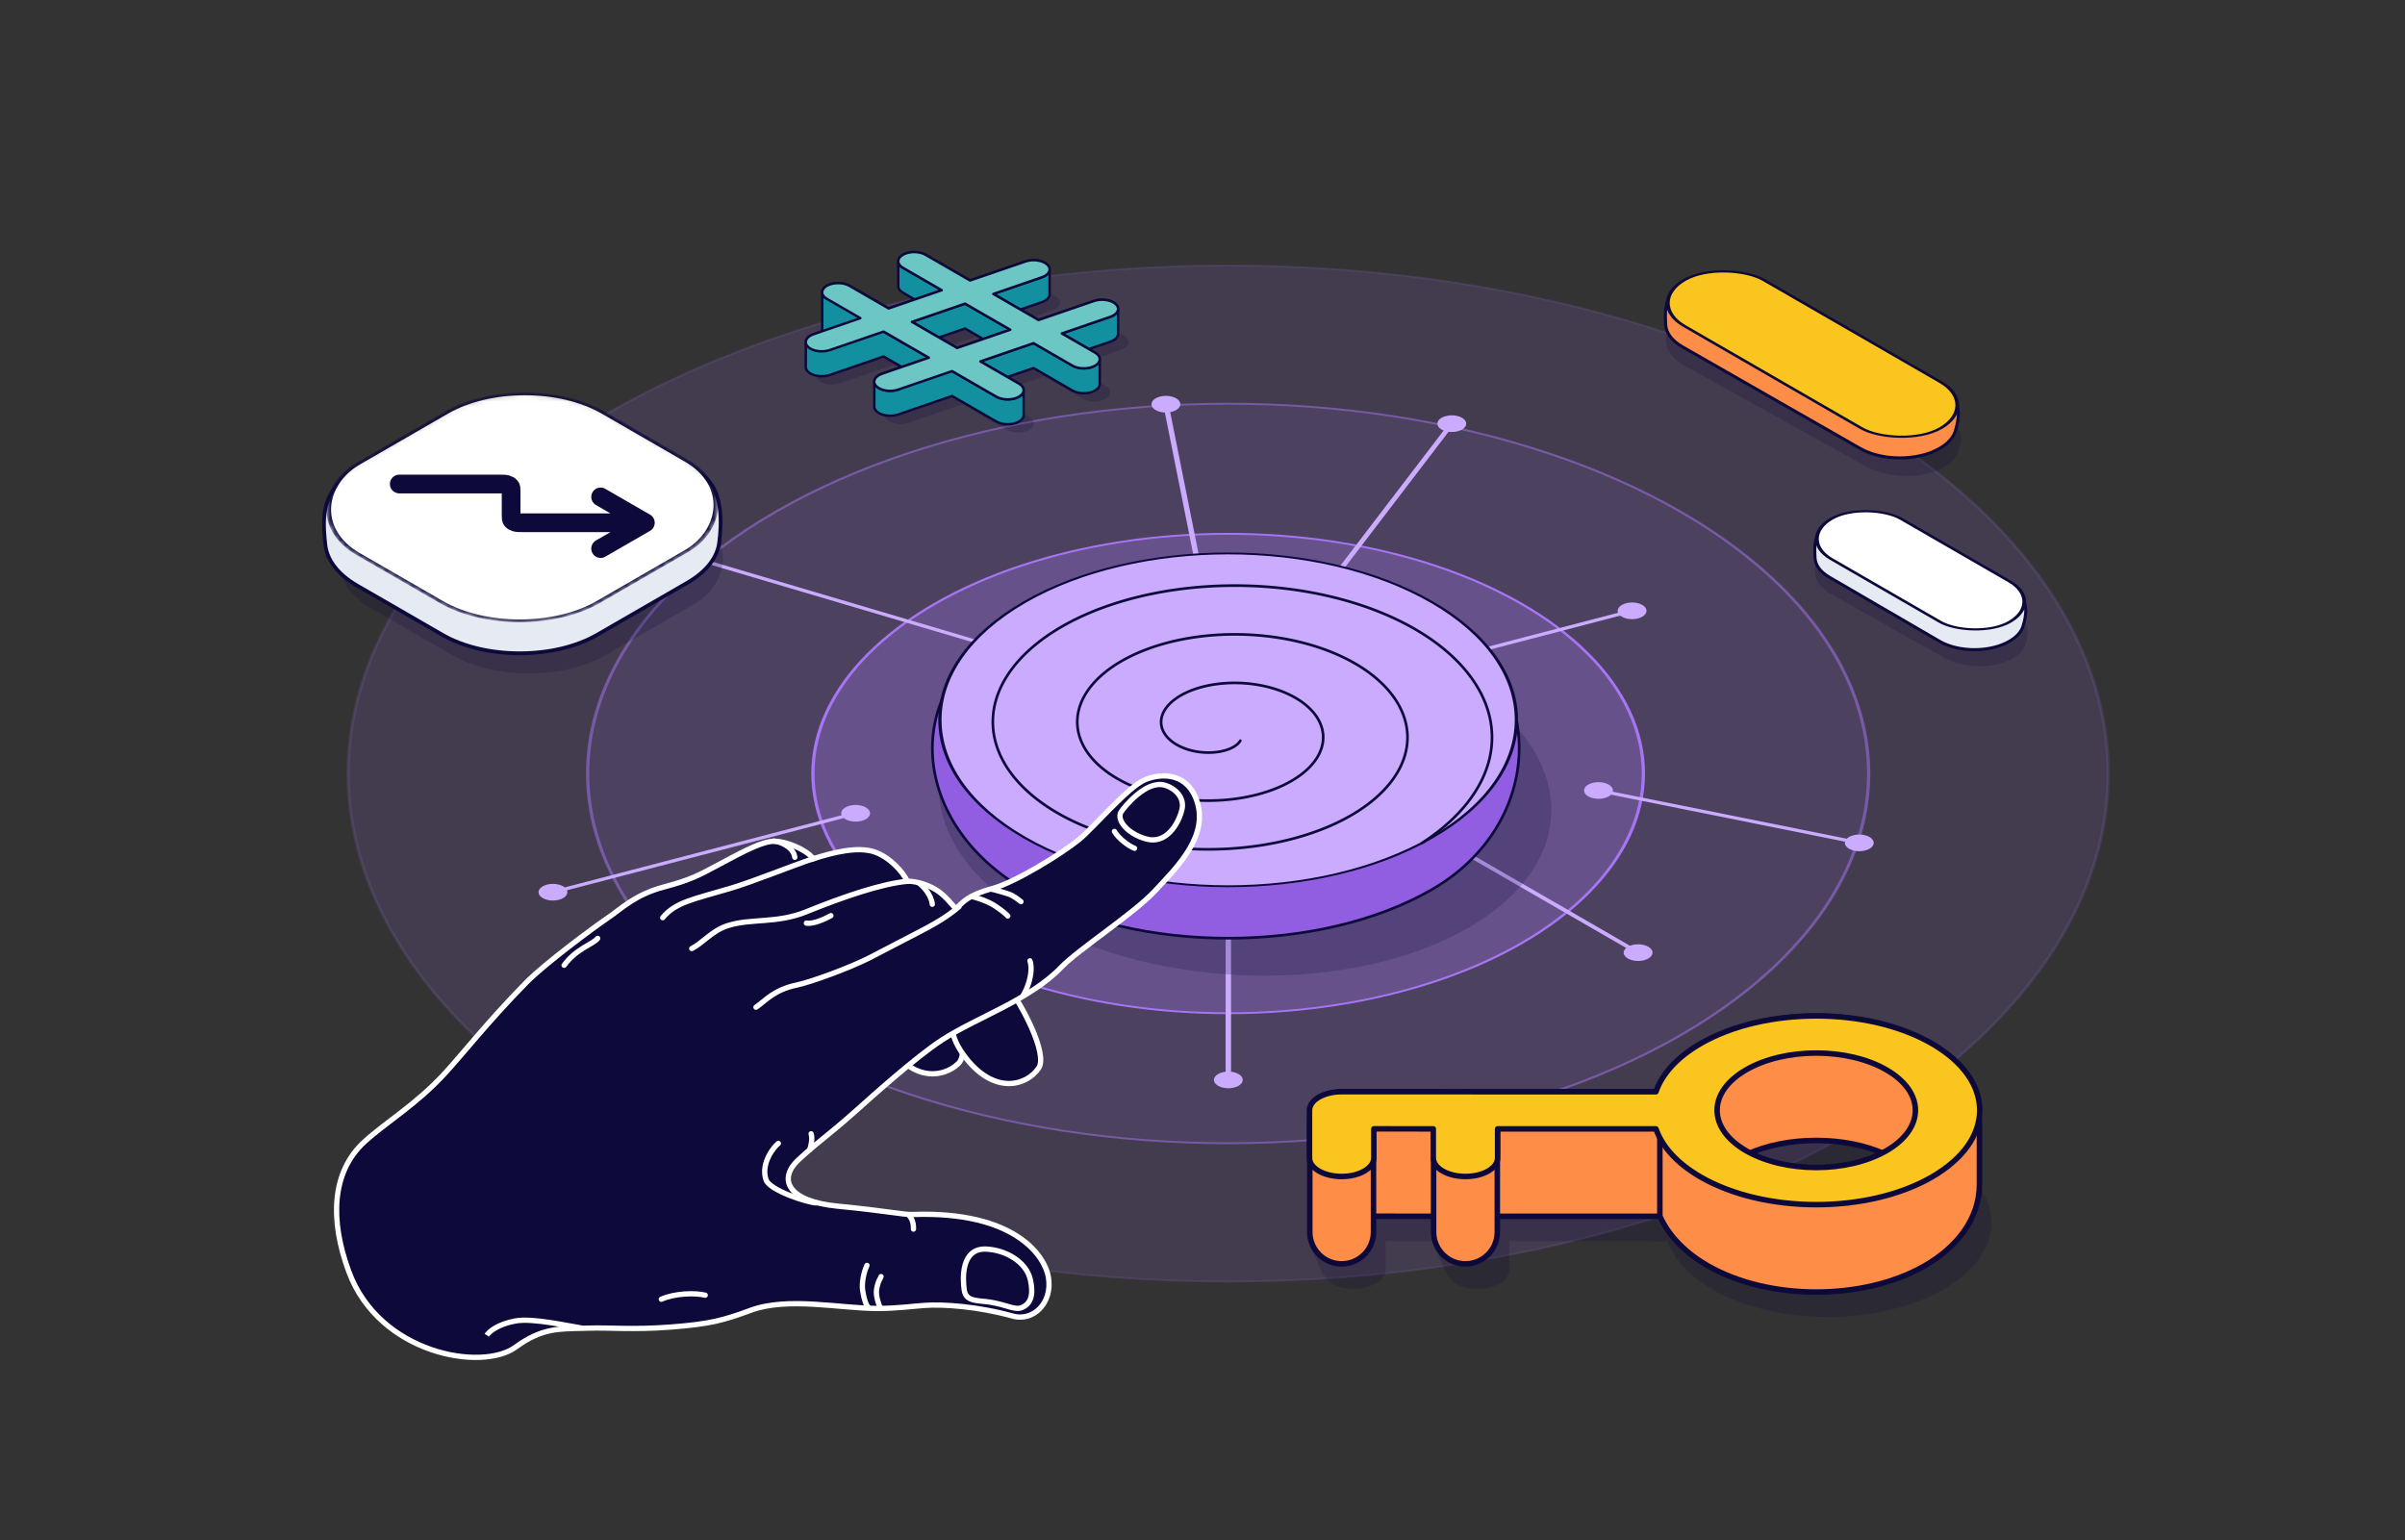<?xml version="1.0" encoding="UTF-8"?> <svg xmlns="http://www.w3.org/2000/svg" width="470" height="301" viewBox="0 0 470 301" fill="none"><rect x="0" y="0" width="470" height="301" fill="#333333" stroke="none"/><g clip-path="url(#clip0_5453_911)"><g clip-path="url(#clip1_5453_911)"><g clip-path="url(#clip2_5453_911)"><g clip-path="url(#clip3_5453_911)"><circle cx="66.26" cy="66.26" r="66.26" transform="matrix(0.866 0.5 -0.866 0.5 240.013 84.922)" fill="#A676F3" fill-opacity="0.3" stroke="#A676F3" stroke-width="0.518"></circle><circle opacity="0.5" cx="102.206" cy="102.206" r="102.206" transform="matrix(0.866 0.5 -0.866 0.5 240.013 48.969)" fill="#A676F3" fill-opacity="0.2" stroke="#A676F3" stroke-width="0.518"></circle><circle opacity="0.7" cx="140.434" cy="140.434" r="140.434" transform="matrix(0.866 0.5 -0.866 0.5 240.013 10.75)" fill="#A676F3" fill-opacity="0.2" stroke="#A676F3" stroke-opacity="0.2" stroke-width="0.518"></circle><path d="M173.045 197.694C171.521 197.884 170.552 198.75 170.879 199.63C171.206 200.509 172.707 201.069 174.231 200.88C175.755 200.691 176.725 199.825 176.397 198.945C176.07 198.065 174.569 197.505 173.045 197.694ZM212.678 162.29C211.154 162.479 210.184 163.345 210.511 164.225C210.839 165.105 212.34 165.665 213.863 165.476C215.387 165.287 216.357 164.42 216.03 163.541C215.702 162.661 214.201 162.101 212.678 162.29ZM213.271 163.883L212.826 163.717L173.194 199.122L173.638 199.287L174.083 199.453L213.715 164.049L213.271 163.883Z" fill="#CAABFD"></path><path d="M282.7 81.286C281.247 81.611 280.525 82.555 281.089 83.394C281.653 84.233 283.288 84.649 284.741 84.324C286.194 83.998 286.915 83.054 286.351 82.216C285.788 81.377 284.153 80.96 282.7 81.286ZM253.258 119.822C251.805 120.147 251.084 121.091 251.647 121.93C252.211 122.769 253.846 123.185 255.299 122.86C256.752 122.534 257.473 121.591 256.91 120.752C256.346 119.913 254.711 119.496 253.258 119.822ZM283.72 82.805L283.236 82.681L253.794 121.218L254.279 121.341L254.763 121.464L284.204 82.928L283.72 82.805Z" fill="#CAABFD"></path><path d="M238.053 209.915C236.951 210.551 236.951 211.582 238.053 212.219C239.155 212.855 240.942 212.855 242.044 212.219C243.147 211.582 243.147 210.551 242.044 209.915C240.942 209.278 239.155 209.278 238.053 209.915ZM238.053 159.746C236.951 160.383 236.951 161.414 238.053 162.05C239.155 162.687 240.942 162.687 242.044 162.05C243.147 161.414 243.147 160.383 242.044 159.746C240.942 159.11 239.155 159.11 238.053 159.746ZM240.049 160.898H239.52L239.52 211.067L240.049 211.067L240.578 211.067L240.578 160.898H240.049Z" fill="#CAABFD"></path><path d="M316.313 118.807C315.762 119.649 316.498 120.589 317.956 120.907C319.414 121.225 321.042 120.801 321.593 119.959C322.144 119.117 321.409 118.177 319.951 117.859C318.493 117.541 316.864 117.966 316.313 118.807ZM273.818 129.886C273.267 130.728 274.003 131.668 275.461 131.986C276.919 132.304 278.547 131.879 279.098 131.038C279.649 130.196 278.913 129.256 277.455 128.938C275.997 128.62 274.369 129.044 273.818 129.886ZM276.458 130.462L276.676 130.74L319.171 119.662L318.953 119.383L318.735 119.105L276.24 130.183L276.458 130.462Z" fill="#CAABFD"></path><path d="M164.57 158.381C164.019 159.223 164.755 160.163 166.213 160.481C167.671 160.799 169.299 160.375 169.85 159.533C170.401 158.691 169.666 157.751 168.208 157.433C166.75 157.115 165.121 157.54 164.57 158.381ZM105.42 173.802C104.869 174.644 105.605 175.584 107.063 175.902C108.521 176.22 110.149 175.795 110.7 174.954C111.251 174.112 110.516 173.172 109.058 172.854C107.599 172.536 105.971 172.96 105.42 173.802ZM108.06 174.378L108.278 174.656L167.428 159.235L167.21 158.957L166.992 158.679L107.842 174.099L108.06 174.378Z" fill="#CAABFD"></path><path d="M320.127 184.56C318.569 184.56 317.305 185.289 317.305 186.189C317.305 187.089 318.569 187.818 320.127 187.818C321.686 187.818 322.95 187.089 322.95 186.189C322.95 185.289 321.686 184.56 320.127 184.56ZM253.313 145.988C251.755 145.988 250.491 146.717 250.491 147.617C250.491 148.517 251.755 149.246 253.313 149.246C254.872 149.246 256.135 148.517 256.135 147.617C256.135 146.717 254.872 145.988 253.313 145.988ZM253.313 147.617L252.939 147.833L319.753 186.405L320.127 186.189L320.502 185.973L253.687 147.401L253.313 147.617Z" fill="#CAABFD"></path><path d="M362.125 163.27C360.722 163.662 360.134 164.636 360.813 165.446C361.492 166.256 363.179 166.595 364.583 166.203C365.986 165.811 366.573 164.837 365.894 164.027C365.215 163.217 363.528 162.878 362.125 163.27ZM311.159 153.032C309.756 153.424 309.169 154.398 309.847 155.208C310.526 156.018 312.214 156.357 313.617 155.965C315.02 155.573 315.607 154.599 314.928 153.789C314.25 152.979 312.562 152.64 311.159 153.032ZM312.388 154.499L312.214 154.787L363.18 165.025L363.354 164.736L363.528 164.448L312.562 154.21L312.388 154.499Z" fill="#CAABFD"></path><path d="M225.636 77.988C224.668 78.693 224.873 79.718 226.094 80.277C227.316 80.836 229.091 80.717 230.059 80.012C231.027 79.307 230.822 78.282 229.601 77.723C228.38 77.164 226.605 77.283 225.636 77.988ZM236.173 130.637C235.204 131.343 235.409 132.367 236.631 132.926C237.852 133.485 239.627 133.367 240.595 132.662C241.564 131.957 241.359 130.932 240.137 130.373C238.916 129.814 237.141 129.932 236.173 130.637ZM227.848 79L227.322 79.035L237.858 131.685L238.384 131.65L238.91 131.615L228.373 78.965L227.848 79Z" fill="#CAABFD"></path><path d="M121.638 106.226C122.116 107.083 123.707 107.553 125.19 107.277C126.674 107.001 127.488 106.083 127.01 105.227C126.532 104.37 124.942 103.9 123.458 104.176C121.975 104.452 121.16 105.37 121.638 106.226ZM204.574 130.762C205.052 131.618 206.642 132.088 208.126 131.812C209.609 131.536 210.424 130.618 209.946 129.762C209.468 128.905 207.878 128.435 206.394 128.711C204.911 128.987 204.096 129.905 204.574 130.762ZM124.324 105.727L124.083 105.998L207.019 130.534L207.26 130.262L207.501 129.99L124.566 105.455L124.324 105.727Z" fill="#CAABFD"></path><ellipse opacity="0.2" cx="50.381" cy="47.293" rx="50.381" ry="47.293" transform="matrix(0.866 0.5 -0.866 0.5 240.65 107.305)" fill="#0D093A"></ellipse><path d="M280.911 119.967C291.892 126.306 297.144 136.593 296.878 146.903C296.613 157.214 290.831 167.502 279.847 173.844C257.848 186.544 222.18 186.544 200.181 173.844C189.188 167.498 182.977 157.797 182.279 148.084C181.58 138.37 186.395 128.677 197.375 122.338C208.378 115.986 223.77 112.217 239.164 111.627C254.557 111.038 269.927 113.626 280.911 119.967Z" fill="#915EE2" stroke="#0D093A" stroke-width="0.518"></path><circle cx="46.253" cy="46.253" r="45.994" transform="matrix(0.866 0.5 -0.866 0.5 240.014 94.438)" fill="#CAABFD" stroke="#0D093A" stroke-width="0.518"></circle><path d="M242.394 144.759L242.375 144.791L242.355 144.824L242.334 144.856L242.313 144.888L242.291 144.92L242.268 144.952L242.245 144.985L242.221 145.017L242.196 145.049L242.17 145.081L242.143 145.113L242.116 145.145L242.088 145.176L242.059 145.208L242.03 145.24L241.999 145.271L241.968 145.303L241.936 145.334L241.904 145.366L241.87 145.397L241.836 145.428L241.801 145.459L241.766 145.49L241.729 145.52L241.692 145.551L241.654 145.582L241.616 145.612L241.576 145.642L241.536 145.672L241.495 145.702L241.454 145.732L241.411 145.761L241.368 145.79L241.324 145.82L241.279 145.848L241.234 145.877L241.188 145.906L241.141 145.934L241.094 145.962L241.045 145.99L240.996 146.018L240.946 146.045L240.896 146.073L240.845 146.1L240.793 146.126L240.74 146.153L240.687 146.179L240.633 146.205L240.578 146.231L240.523 146.256L240.467 146.281L240.41 146.306L240.352 146.331L240.294 146.355L240.235 146.379L240.176 146.403L240.116 146.426L240.055 146.449L239.994 146.472L239.931 146.494L239.869 146.516L239.805 146.538L239.741 146.559L239.677 146.58L239.611 146.601L239.545 146.621L239.479 146.641L239.412 146.661L239.344 146.68L239.276 146.699L239.207 146.717L239.137 146.735L239.067 146.753L238.997 146.77L238.926 146.787L238.854 146.804L238.782 146.82L238.709 146.835L238.635 146.851L238.562 146.865L238.487 146.88L238.412 146.894L238.337 146.907L238.261 146.92L238.185 146.933L238.108 146.945L238.031 146.957L237.953 146.968L237.875 146.979L237.796 146.989L237.717 146.999L237.637 147.008L237.557 147.017L237.477 147.025L237.396 147.033L237.315 147.041L237.234 147.048L237.152 147.054L237.069 147.06L236.987 147.065L236.904 147.07L236.82 147.075L236.737 147.078L236.653 147.082L236.569 147.085L236.484 147.087L236.399 147.089L236.314 147.09L236.229 147.091L236.143 147.091L236.057 147.09L235.971 147.089L235.885 147.088L235.798 147.086L235.711 147.083L235.624 147.08L235.537 147.076L235.45 147.072L235.362 147.067L235.274 147.062L235.187 147.056L235.099 147.049L235.011 147.042L234.922 147.035L234.834 147.026L234.746 147.017L234.657 147.008L234.569 146.998L234.48 146.988L234.392 146.976L234.303 146.965L234.215 146.952L234.126 146.939L234.037 146.926L233.949 146.912L233.86 146.897L233.771 146.882L233.683 146.866L233.594 146.849L233.506 146.832L233.418 146.815L233.33 146.796L233.241 146.777L233.154 146.758L233.066 146.738L232.978 146.717L232.89 146.696L232.803 146.674L232.716 146.651L232.629 146.628L232.542 146.605L232.456 146.58L232.369 146.556L232.283 146.53L232.197 146.504L232.112 146.477L232.027 146.45L231.942 146.422L231.857 146.394L231.772 146.364L231.688 146.335L231.605 146.305L231.521 146.274L231.438 146.242L231.356 146.21L231.274 146.177L231.192 146.144L231.11 146.11L231.029 146.076L230.949 146.041L230.869 146.005L230.789 145.969L230.71 145.932L230.631 145.895L230.553 145.857L230.475 145.819L230.398 145.78L230.322 145.74L230.246 145.7L230.17 145.659L230.095 145.618L230.021 145.576L229.947 145.534L229.874 145.491L229.802 145.447L229.73 145.403L229.659 145.358L229.588 145.313L229.518 145.267L229.449 145.221L229.38 145.174L229.312 145.127L229.245 145.079L229.179 145.031L229.113 144.982L229.048 144.932L228.984 144.882L228.921 144.832L228.858 144.781L228.796 144.73L228.735 144.678L228.675 144.625L228.616 144.572L228.557 144.519L228.5 144.465L228.443 144.411L228.387 144.356L228.332 144.301L228.277 144.245L228.224 144.189L228.172 144.132L228.12 144.075L228.07 144.017L228.02 143.959L227.972 143.901L227.924 143.842L227.877 143.783L227.832 143.723L227.787 143.663L227.743 143.602L227.7 143.541L227.659 143.48L227.618 143.418L227.578 143.356L227.54 143.294L227.502 143.231L227.466 143.168L227.43 143.104L227.396 143.04L227.363 142.976L227.331 142.912L227.3 142.847L227.27 142.781L227.241 142.716L227.214 142.65L227.187 142.584L227.162 142.517L227.138 142.451L227.115 142.383L227.093 142.316L227.072 142.248L227.053 142.181L227.034 142.112L227.017 142.044L227.002 141.975L226.987 141.906L226.974 141.837L226.961 141.768L226.95 141.698L226.941 141.629L226.932 141.559L226.925 141.488L226.919 141.418L226.914 141.347L226.911 141.277L226.909 141.206L226.908 141.135L226.909 141.064L226.91 140.992L226.913 140.921L226.918 140.849L226.923 140.777L226.93 140.706L226.938 140.634L226.948 140.562L226.959 140.49L226.971 140.417L226.985 140.345L227 140.273L227.016 140.2L227.034 140.128L227.053 140.056L227.073 139.983L227.094 139.911L227.117 139.838L227.142 139.766L227.168 139.693L227.195 139.621L227.223 139.548L227.253 139.476L227.284 139.403L227.317 139.331L227.351 139.258L227.386 139.186L227.423 139.114L227.461 139.042L227.5 138.97L227.541 138.898L227.583 138.826L227.626 138.755L227.671 138.683L227.718 138.612L227.765 138.54L227.814 138.469L227.865 138.398L227.917 138.327L227.97 138.257L228.024 138.186L228.08 138.116L228.138 138.046L228.196 137.976L228.256 137.907L228.318 137.837L228.38 137.768L228.444 137.699L228.51 137.631L228.577 137.562L228.645 137.494L228.715 137.427L228.785 137.359L228.858 137.292L228.931 137.225L229.006 137.158L229.082 137.092L229.16 137.026L229.239 136.961L229.319 136.895L229.401 136.831L229.483 136.766L229.568 136.702L229.653 136.638L229.74 136.575L229.828 136.512L229.917 136.45L230.008 136.388L230.1 136.326L230.193 136.265L230.287 136.204L230.383 136.144L230.48 136.084L230.578 136.025L230.678 135.966L230.778 135.907L230.88 135.849L230.983 135.792L231.088 135.735L231.193 135.679L231.3 135.623L231.408 135.568L231.517 135.513L231.627 135.459L231.739 135.405L231.851 135.352L231.965 135.3L232.08 135.248L232.196 135.197L232.313 135.146L232.431 135.096L232.55 135.047L232.671 134.998L232.792 134.95L232.915 134.902L233.038 134.855L233.163 134.809L233.289 134.764L233.415 134.719L233.543 134.675L233.672 134.631L233.802 134.588L233.932 134.546L234.064 134.505L234.197 134.464L234.33 134.424L234.465 134.385L234.6 134.347L234.737 134.309L234.874 134.272L235.012 134.236L235.151 134.2L235.291 134.165L235.432 134.132L235.573 134.098L235.716 134.066L235.859 134.034L236.003 134.004L236.148 133.974L236.293 133.945L236.44 133.916L236.587 133.889L236.735 133.862L236.883 133.836L237.032 133.811L237.182 133.787L237.333 133.764L237.484 133.741L237.636 133.72L237.789 133.699L237.942 133.679L238.096 133.66L238.25 133.642L238.405 133.625L238.56 133.609L238.716 133.594L238.873 133.579L239.03 133.565L239.187 133.553L239.345 133.541L239.504 133.53L239.662 133.52L239.822 133.511L239.982 133.503L240.142 133.496L240.302 133.49L240.463 133.485L240.624 133.481L240.786 133.477L240.947 133.475L241.11 133.473L241.272 133.473L241.435 133.473L241.598 133.475L241.761 133.477L241.924 133.481L242.088 133.485L242.251 133.491L242.415 133.497L242.579 133.504L242.743 133.513L242.907 133.522L243.072 133.532L243.236 133.543L243.4 133.556L243.565 133.569L243.729 133.583L243.894 133.598L244.058 133.615L244.223 133.632L244.387 133.65L244.551 133.669L244.715 133.69L244.879 133.711L245.043 133.733L245.207 133.756L245.371 133.781L245.534 133.806L245.697 133.832L245.86 133.859L246.023 133.888L246.185 133.917L246.348 133.947L246.509 133.979L246.671 134.011L246.832 134.044L246.993 134.078L247.154 134.114L247.314 134.15L247.473 134.187L247.633 134.226L247.792 134.265L247.95 134.305L248.108 134.347L248.265 134.389L248.422 134.432L248.578 134.476L248.734 134.522L248.889 134.568L249.044 134.615L249.198 134.663L249.351 134.713L249.504 134.763L249.656 134.814L249.807 134.866L249.958 134.919L250.107 134.973L250.257 135.028L250.405 135.084L250.552 135.141L250.699 135.199L250.845 135.258L250.99 135.318L251.135 135.378L251.278 135.44L251.42 135.503L251.562 135.566L251.703 135.631L251.842 135.696L251.981 135.762L252.119 135.829L252.256 135.897L252.391 135.966L252.526 136.036L252.66 136.107L252.792 136.179L252.924 136.251L253.054 136.325L253.184 136.399L253.312 136.474L253.439 136.55L253.565 136.627L253.689 136.705L253.813 136.784L253.935 136.863L254.056 136.943L254.176 137.024L254.294 137.106L254.411 137.189L254.527 137.272L254.642 137.357L254.755 137.442L254.867 137.528L254.977 137.614L255.086 137.702L255.194 137.79L255.3 137.879L255.405 137.968L255.508 138.059L255.61 138.15L255.711 138.242L255.81 138.334L255.907 138.428L256.003 138.521L256.098 138.616L256.19 138.711L256.282 138.808L256.372 138.904L256.46 139.002L256.546 139.1L256.631 139.198L256.714 139.297L256.796 139.397L256.876 139.498L256.954 139.599L257.031 139.701L257.106 139.803L257.179 139.906L257.251 140.009L257.32 140.113L257.388 140.218L257.455 140.323L257.519 140.428L257.582 140.534L257.643 140.641L257.702 140.748L257.759 140.856L257.815 140.964L257.868 141.072L257.92 141.181L257.97 141.29L258.018 141.4L258.064 141.511L258.108 141.621L258.151 141.732L258.191 141.844L258.23 141.956L258.267 142.068L258.301 142.181L258.334 142.293L258.365 142.407L258.394 142.52L258.421 142.634L258.445 142.748L258.468 142.863L258.489 142.978L258.508 143.093L258.525 143.208L258.54 143.324L258.553 143.439L258.564 143.555L258.573 143.672L258.579 143.788L258.584 143.905L258.587 144.021L258.588 144.138L258.586 144.255L258.583 144.373L258.577 144.49L258.569 144.607L258.56 144.725L258.548 144.842L258.534 144.96L258.518 145.078L258.5 145.196L258.48 145.314L258.458 145.431L258.433 145.549L258.407 145.667L258.378 145.785L258.347 145.903L258.315 146.021L258.28 146.139L258.243 146.256L258.203 146.374L258.162 146.491L258.119 146.609L258.073 146.726L258.026 146.843L257.976 146.96L257.924 147.077L257.87 147.194L257.814 147.311L257.755 147.427L257.695 147.543L257.633 147.659L257.568 147.775L257.501 147.89L257.432 148.006L257.361 148.121L257.288 148.235L257.213 148.35L257.136 148.464L257.056 148.577L256.975 148.691L256.891 148.804L256.806 148.917L256.718 149.029L256.628 149.141L256.536 149.253L256.442 149.364L256.346 149.475L256.248 149.585L256.148 149.695L256.046 149.804L255.942 149.913L255.835 150.022L255.727 150.13L255.617 150.237L255.504 150.344L255.39 150.45L255.273 150.556L255.155 150.661L255.035 150.766L254.912 150.87L254.788 150.974L254.662 151.077L254.533 151.179L254.403 151.281L254.271 151.382L254.137 151.482L254.001 151.582L253.863 151.681L253.723 151.779L253.582 151.876L253.438 151.973L253.293 152.069L253.146 152.165L252.996 152.259L252.846 152.353L252.693 152.446L252.538 152.539L252.382 152.63L252.224 152.721L252.064 152.811L251.902 152.9L251.739 152.988L251.573 153.075L251.407 153.162L251.238 153.247L251.068 153.332L250.896 153.416L250.722 153.499L250.547 153.581L250.37 153.662L250.191 153.742L250.011 153.821L249.83 153.899L249.646 153.976L249.461 154.052L249.275 154.127L249.087 154.201L248.898 154.275L248.707 154.347L248.514 154.418L248.32 154.488L248.125 154.557L247.928 154.624L247.73 154.691L247.531 154.757L247.33 154.822L247.128 154.885L246.924 154.948L246.719 155.009L246.513 155.069L246.306 155.128L246.097 155.186L245.887 155.243L245.676 155.298L245.463 155.352L245.25 155.406L245.035 155.457L244.819 155.508L244.602 155.558L244.384 155.606L244.165 155.653L243.944 155.699L243.723 155.744L243.501 155.787L243.278 155.829L243.053 155.87L242.828 155.91L242.602 155.948L242.375 155.985L242.147 156.021L241.918 156.055L241.688 156.089L241.458 156.12L241.226 156.151L240.994 156.18L240.761 156.208L240.528 156.235L240.293 156.26L240.058 156.284L239.823 156.306L239.587 156.327L239.35 156.347L239.112 156.366L238.874 156.383L238.635 156.398L238.396 156.413L238.157 156.426L237.916 156.437L237.676 156.447L237.435 156.456L237.193 156.463L236.952 156.469L236.709 156.474L236.467 156.477L236.224 156.479L235.981 156.479L235.738 156.478L235.494 156.475L235.251 156.471L235.007 156.466L234.763 156.459L234.518 156.451L234.274 156.441L234.03 156.43L233.785 156.418L233.541 156.404L233.296 156.388L233.052 156.371L232.807 156.353L232.563 156.333L232.319 156.312L232.075 156.289L231.831 156.265L231.587 156.239L231.344 156.212L231.1 156.184L230.857 156.154L230.614 156.122L230.372 156.09L230.13 156.055L229.888 156.02L229.646 155.982L229.405 155.944L229.165 155.904L228.925 155.862L228.685 155.819L228.446 155.775L228.208 155.729L227.97 155.681L227.732 155.633L227.495 155.583L227.259 155.531L227.024 155.478L226.789 155.423L226.555 155.368L226.322 155.31L226.089 155.252L225.858 155.191L225.627 155.13L225.397 155.067L225.167 155.002L224.939 154.937L224.712 154.87L224.486 154.801L224.26 154.731L224.036 154.66L223.812 154.587L223.59 154.513L223.369 154.437L223.149 154.361L222.93 154.282L222.712 154.203L222.496 154.122L222.28 154.04L222.066 153.956L221.853 153.871L221.641 153.785L221.431 153.697L221.222 153.609L221.014 153.518L220.808 153.427L220.603 153.334L220.4 153.24L220.198 153.145L219.997 153.048L219.798 152.95L219.601 152.851L219.405 152.751L219.211 152.649L219.018 152.547L218.827 152.443L218.637 152.337L218.45 152.231L218.263 152.123L218.079 152.014L217.896 151.904L217.715 151.793L217.536 151.681L217.359 151.567L217.183 151.453L217.009 151.337L216.838 151.22L216.668 151.102L216.5 150.983L216.334 150.863L216.169 150.741L216.007 150.619L215.847 150.496L215.689 150.371L215.533 150.246L215.378 150.119L215.226 149.992L215.076 149.863L214.929 149.733L214.783 149.603L214.639 149.471L214.498 149.339L214.359 149.206L214.222 149.071L214.087 148.936L213.954 148.8L213.824 148.663L213.696 148.525L213.571 148.386L213.447 148.246L213.326 148.106L213.207 147.964L213.091 147.822L212.977 147.679L212.866 147.535L212.757 147.391L212.65 147.245L212.546 147.099L212.444 146.952L212.345 146.805L212.248 146.657L212.153 146.508L212.062 146.358L211.972 146.208L211.886 146.057L211.801 145.905L211.72 145.753L211.641 145.6L211.565 145.446L211.491 145.292L211.42 145.138L211.351 144.983L211.285 144.827L211.222 144.671L211.162 144.514L211.104 144.357L211.049 144.199L210.996 144.041L210.947 143.882L210.9 143.723L210.856 143.564L210.814 143.404L210.776 143.243L210.74 143.083L210.706 142.922L210.676 142.761L210.649 142.599L210.624 142.437L210.602 142.275L210.583 142.112L210.566 141.95L210.553 141.787L210.542 141.623L210.535 141.46L210.53 141.296L210.527 141.133L210.528 140.969L210.532 140.805L210.538 140.641L210.548 140.476L210.56 140.312L210.575 140.148L210.593 139.983L210.614 139.818L210.638 139.654L210.665 139.489L210.694 139.325L210.727 139.16L210.762 138.996L210.801 138.831L210.842 138.667L210.886 138.503L210.933 138.339L210.983 138.175L211.036 138.011L211.092 137.847L211.151 137.684L211.212 137.521L211.277 137.358L211.344 137.195L211.414 137.032L211.488 136.87L211.564 136.708L211.643 136.546L211.725 136.385L211.81 136.224L211.897 136.063L211.988 135.903L212.081 135.743L212.178 135.584L212.277 135.425L212.379 135.266L212.484 135.108L212.592 134.95L212.702 134.793L212.816 134.636L212.932 134.48L213.051 134.324L213.173 134.169L213.298 134.015L213.425 133.861L213.556 133.708L213.689 133.555L213.825 133.403L213.963 133.252L214.105 133.101L214.249 132.951L214.396 132.802L214.546 132.654L214.698 132.506L214.853 132.359L215.011 132.213L215.171 132.067L215.334 131.923L215.5 131.779L215.669 131.636L215.84 131.494L216.014 131.353L216.19 131.213L216.369 131.073L216.55 130.935L216.734 130.798L216.921 130.661L217.11 130.525L217.302 130.391L217.496 130.257L217.693 130.125L217.892 129.993L218.093 129.863L218.297 129.734L218.504 129.605L218.713 129.478L218.924 129.352L219.138 129.227L219.354 129.103L219.572 128.981L219.793 128.859L220.016 128.739L220.241 128.62L220.468 128.502L220.698 128.385L220.93 128.27L221.164 128.156L221.401 128.043L221.639 127.931L221.88 127.821L222.123 127.712L222.368 127.604L222.615 127.498L222.864 127.393L223.115 127.289L223.368 127.187L223.623 127.086L223.88 126.987L224.139 126.889L224.399 126.792L224.662 126.697L224.927 126.603L225.193 126.511L225.462 126.42L225.732 126.331L226.004 126.243L226.277 126.157L226.553 126.073L226.83 125.989L227.108 125.908L227.389 125.828L227.671 125.749L227.954 125.672L228.239 125.597L228.526 125.523L228.814 125.451L229.104 125.38L229.395 125.312L229.687 125.244L229.981 125.179L230.277 125.115L230.573 125.053L230.871 124.992L231.171 124.933L231.471 124.876L231.773 124.82L232.076 124.767L232.38 124.714L232.685 124.664L232.992 124.616L233.299 124.569L233.608 124.524L233.917 124.48L234.228 124.439L234.54 124.399L234.852 124.361L235.165 124.325L235.48 124.29L235.795 124.257L236.111 124.227L236.427 124.198L236.745 124.17L237.063 124.145L237.382 124.122L237.701 124.1L238.022 124.08L238.342 124.062L238.664 124.046L238.985 124.031L239.308 124.019L239.63 124.008L239.954 124L240.277 123.993L240.601 123.988L240.925 123.985L241.25 123.984L241.575 123.984L241.9 123.987L242.225 123.991L242.551 123.998L242.876 124.006L243.202 124.016L243.528 124.028L243.854 124.042L244.179 124.058L244.505 124.076L244.831 124.096L245.156 124.117L245.482 124.141L245.807 124.166L246.132 124.193L246.457 124.223L246.782 124.254L247.106 124.287L247.43 124.322L247.754 124.359L248.077 124.397L248.4 124.438L248.722 124.481L249.044 124.525L249.365 124.572L249.686 124.62L250.006 124.67L250.325 124.722L250.644 124.776L250.962 124.832L251.279 124.89L251.596 124.95L251.912 125.011L252.227 125.075L252.541 125.14L252.854 125.207L253.166 125.276L253.477 125.347L253.787 125.42L254.096 125.495L254.404 125.571L254.711 125.65L255.017 125.73L255.322 125.812L255.625 125.896L255.927 125.981L256.228 126.069L256.528 126.158L256.826 126.249L257.123 126.342L257.419 126.437L257.713 126.533L258.005 126.632L258.296 126.732L258.586 126.833L258.874 126.937L259.16 127.042L259.445 127.149L259.728 127.258L260.01 127.369L260.289 127.481L260.567 127.595L260.843 127.711L261.118 127.828L261.39 127.947L261.661 128.068L261.929 128.19L262.196 128.314L262.461 128.439L262.724 128.567L262.984 128.696L263.243 128.826L263.5 128.958L263.754 129.092L264.006 129.227L264.257 129.364L264.505 129.502L264.75 129.642L264.994 129.783L265.235 129.926L265.474 130.071L265.71 130.217L265.944 130.364L266.176 130.513L266.405 130.663L266.632 130.815L266.856 130.968L267.078 131.123L267.297 131.279L267.514 131.436L267.728 131.595L267.94 131.755L268.148 131.916L268.355 132.079L268.558 132.243L268.759 132.408L268.957 132.575L269.152 132.743L269.345 132.912L269.534 133.083L269.721 133.254L269.905 133.427L270.086 133.601L270.264 133.776L270.44 133.953L270.612 134.13L270.781 134.309L270.947 134.488L271.111 134.669L271.271 134.851L271.428 135.034L271.582 135.218L271.733 135.403L271.881 135.589L272.026 135.776L272.168 135.964L272.306 136.153L272.441 136.343L272.573 136.534L272.702 136.725L272.828 136.918L272.95 137.111L273.069 137.305L273.184 137.501L273.297 137.696L273.406 137.893L273.511 138.091L273.614 138.289L273.713 138.488L273.808 138.687L273.9 138.888L273.989 139.089L274.074 139.29L274.156 139.492L274.234 139.695L274.309 139.899L274.38 140.103L274.448 140.307L274.512 140.513L274.573 140.718L274.63 140.924L274.684 141.131L274.734 141.338L274.78 141.545L274.823 141.753L274.863 141.962L274.898 142.17L274.931 142.379L274.959 142.589L274.984 142.798L275.005 143.008L275.023 143.218L275.037 143.429L275.047 143.639L275.054 143.85L275.057 144.061L275.056 144.273L275.051 144.484L275.043 144.695L275.032 144.907L275.016 145.118L274.997 145.33L274.974 145.542L274.947 145.753L274.917 145.965L274.883 146.177L274.846 146.388L274.804 146.6L274.759 146.811L274.71 147.023L274.658 147.234L274.601 147.445L274.541 147.656L274.478 147.866L274.41 148.076L274.339 148.287L274.264 148.496L274.186 148.706L274.104 148.915L274.018 149.124L273.928 149.332L273.835 149.541L273.738 149.748L273.637 149.956L273.533 150.162L273.425 150.369L273.313 150.575L273.198 150.78L273.079 150.985L272.956 151.189L272.83 151.393L272.7 151.596L272.566 151.798L272.429 152L272.289 152.201L272.144 152.402L271.996 152.602L271.845 152.801L271.69 152.999L271.531 153.196L271.369 153.393L271.203 153.589L271.034 153.784L270.861 153.978L270.685 154.172L270.505 154.364L270.322 154.556L270.135 154.746L269.945 154.936L269.752 155.125L269.555 155.312L269.355 155.499L269.151 155.684L268.944 155.869L268.734 156.052L268.52 156.235L268.303 156.416L268.083 156.596L267.859 156.775L267.632 156.952L267.402 157.129L267.169 157.304L266.932 157.478L266.693 157.651L266.45 157.822L266.204 157.993L265.955 158.162L265.702 158.329L265.447 158.495L265.189 158.66L264.927 158.823L264.663 158.985L264.396 159.146L264.125 159.305L263.852 159.463L263.576 159.619L263.297 159.773L263.015 159.927L262.73 160.078L262.442 160.228L262.152 160.377L261.859 160.523L261.563 160.669L261.264 160.812L260.963 160.954L260.659 161.095L260.352 161.233L260.043 161.37L259.731 161.505L259.417 161.639L259.1 161.771L258.781 161.901L258.459 162.029L258.135 162.155L257.808 162.28L257.479 162.403L257.148 162.524L256.814 162.643L256.478 162.76L256.14 162.876L255.799 162.989L255.457 163.101L255.112 163.211L254.765 163.318L254.416 163.424L254.065 163.528L253.712 163.63L253.357 163.73L253 163.828L252.641 163.924L252.28 164.018L251.918 164.109L251.553 164.199L251.187 164.287L250.819 164.372L250.449 164.456L250.077 164.538L249.704 164.617L249.33 164.694L248.953 164.769L248.576 164.842L248.196 164.913L247.816 164.982L247.433 165.048L247.05 165.113L246.665 165.175L246.279 165.235L245.891 165.292L245.502 165.348L245.112 165.401L244.721 165.452L244.329 165.501L243.936 165.548L243.541 165.592L243.146 165.634L242.749 165.674L242.352 165.712L241.954 165.747L241.555 165.78L241.155 165.811L240.754 165.839L240.353 165.865L239.951 165.889L239.548 165.91L239.145 165.929L238.741 165.946L238.336 165.96L237.931 165.973L237.526 165.982L237.12 165.99L236.714 165.995L236.307 165.998L235.901 165.998L235.494 165.996L235.086 165.992L234.679 165.985L234.271 165.976L233.864 165.964L233.456 165.95L233.048 165.934L232.641 165.916L232.233 165.895L231.826 165.871L231.418 165.846L231.011 165.818L230.604 165.787L230.198 165.754L229.792 165.719L229.386 165.682L228.981 165.642L228.576 165.599L228.171 165.554L227.767 165.507L227.364 165.458L226.961 165.406L226.559 165.352L226.158 165.295L225.757 165.236L225.357 165.175L224.958 165.112L224.56 165.046L224.163 164.977L223.767 164.907L223.372 164.833L222.978 164.758L222.585 164.68L222.193 164.6L221.802 164.518L221.412 164.433L221.024 164.347L220.637 164.257L220.251 164.166L219.867 164.072L219.484 163.976L219.102 163.877L218.722 163.777L218.344 163.674L217.967 163.569L217.592 163.461L217.218 163.352L216.846 163.24L216.476 163.125L216.107 163.009L215.741 162.891L215.376 162.77L215.013 162.647L214.652 162.522L214.293 162.395L213.936 162.265L213.581 162.134L213.228 162L212.878 161.864L212.529 161.726L212.183 161.586L211.838 161.444L211.497 161.3L211.157 161.154L210.82 161.005L210.485 160.855L210.153 160.703L209.823 160.548L209.495 160.392L209.171 160.234L208.848 160.073L208.529 159.911L208.212 159.747L207.897 159.58L207.586 159.412L207.277 159.242L206.97 159.07L206.667 158.897L206.367 158.721L206.069 158.544L205.774 158.364L205.483 158.183L205.194 158L204.908 157.816L204.626 157.629L204.346 157.441L204.07 157.251L203.796 157.06L203.526 156.866L203.259 156.671L202.996 156.475L202.735 156.276L202.478 156.076L202.225 155.875L201.974 155.672L201.727 155.467L201.484 155.261L201.244 155.053L201.007 154.844L200.774 154.633L200.544 154.421L200.318 154.208L200.096 153.993L199.877 153.776L199.662 153.558L199.45 153.339L199.242 153.118L199.038 152.897L198.838 152.673L198.641 152.449L198.449 152.223L198.26 151.996L198.075 151.768L197.893 151.539L197.716 151.308L197.542 151.076L197.373 150.843L197.207 150.609L197.046 150.374L196.888 150.138L196.735 149.901L196.585 149.663L196.44 149.423L196.298 149.183L196.161 148.942L196.028 148.7L195.899 148.457L195.774 148.213L195.654 147.969L195.537 147.723L195.425 147.477L195.317 147.23L195.213 146.982L195.113 146.733L195.018 146.484L194.927 146.234L194.84 145.983L194.758 145.732L194.68 145.48L194.606 145.227L194.537 144.974L194.472 144.72L194.411 144.466L194.355 144.212L194.303 143.957L194.256 143.701L194.213 143.445L194.174 143.189L194.14 142.932L194.11 142.675L194.085 142.418L194.064 142.16L194.048 141.902L194.036 141.644L194.029 141.386L194.026 141.127L194.027 140.868L194.034 140.61L194.044 140.351L194.059 140.092L194.079 139.833L194.103 139.574L194.132 139.315L194.165 139.056L194.203 138.797L194.245 138.538L194.292 138.279L194.343 138.02L194.399 137.762L194.459 137.503L194.524 137.245L194.594 136.988L194.667 136.73L194.746 136.473L194.829 136.216L194.916 135.959L195.008 135.703L195.105 135.447L195.206 135.191L195.311 134.936L195.421 134.682L195.536 134.428L195.655 134.174L195.778 133.922L195.906 133.669L196.038 133.417L196.175 133.166L196.316 132.916L196.462 132.666L196.612 132.417L196.766 132.169L196.925 131.921L197.088 131.674L197.256 131.429L197.428 131.183L197.604 130.939L197.785 130.696L197.97 130.453L198.159 130.212L198.353 129.971L198.551 129.732L198.753 129.494L198.96 129.256L199.17 129.02L199.385 128.784L199.604 128.55L199.827 128.317L200.055 128.086L200.286 127.855L200.522 127.626L200.762 127.397L201.006 127.171L201.254 126.945L201.506 126.721L201.762 126.498L202.022 126.276L202.286 126.056L202.554 125.837L202.826 125.62L203.102 125.404L203.382 125.19L203.665 124.977L203.953 124.766L204.244 124.556L204.539 124.348L204.838 124.141L205.141 123.936L205.447 123.733L205.757 123.531L206.071 123.331L206.388 123.133L206.709 122.937L207.034 122.742L207.362 122.549L207.693 122.358L208.029 122.169L208.367 121.981L208.709 121.796L209.055 121.612L209.403 121.43L209.755 121.25L210.111 121.072L210.469 120.896L210.831 120.722L211.197 120.551L211.565 120.381L211.936 120.213L212.311 120.047L212.688 119.883L213.069 119.722L213.453 119.562L213.839 119.405L214.229 119.25L214.621 119.096L215.017 118.946L215.415 118.797L215.816 118.651L216.219 118.507L216.626 118.365L217.035 118.225L217.447 118.088L217.861 117.953L218.278 117.82L218.697 117.69L219.119 117.562L219.543 117.437L219.97 117.313L220.399 117.193L220.83 117.074L221.264 116.959L221.7 116.845L222.138 116.734L222.578 116.626L223.02 116.52L223.464 116.416L223.911 116.315L224.359 116.217L224.809 116.121L225.261 116.028L225.715 115.937L226.171 115.849L226.629 115.763L227.088 115.681L227.549 115.6L228.011 115.523L228.476 115.448L228.941 115.375L229.408 115.305L229.877 115.238L230.347 115.174L230.818 115.112L231.291 115.053L231.765 114.997L232.24 114.944L232.716 114.893L233.194 114.845L233.672 114.799L234.152 114.757L234.632 114.717L235.114 114.68L235.596 114.646L236.079 114.614L236.563 114.585L237.048 114.559L237.533 114.536L238.019 114.516L238.506 114.498L238.993 114.484L239.48 114.472L239.968 114.462L240.457 114.456L240.946 114.453L241.435 114.452L241.924 114.454L242.413 114.459L242.903 114.467L243.393 114.478L243.883 114.492L244.373 114.508L244.862 114.527L245.352 114.549L245.842 114.574L246.331 114.602L246.82 114.633L247.309 114.666L247.798 114.702L248.286 114.742L248.773 114.784L249.26 114.829L249.747 114.876L250.233 114.927L250.718 114.98L251.203 115.036L251.687 115.096L252.17 115.157L252.652 115.222L253.134 115.29L253.614 115.36L254.094 115.433L254.572 115.509L255.049 115.588L255.525 115.67L256 115.754L256.474 115.841L256.947 115.931L257.418 116.024L257.888 116.12L258.356 116.218L258.823 116.319L259.288 116.423L259.752 116.529L260.214 116.639L260.674 116.751L261.133 116.865L261.59 116.983L262.045 117.103L262.498 117.226L262.949 117.351L263.398 117.48L263.846 117.611L264.291 117.744L264.734 117.88L265.175 118.019L265.614 118.16L266.05 118.304L266.484 118.451L266.916 118.6L267.346 118.752L267.773 118.906L268.197 119.063L268.619 119.223L269.039 119.385L269.456 119.549L269.87 119.716L270.281 119.885L270.69 120.057L271.096 120.232L271.499 120.408L271.899 120.588L272.297 120.769L272.691 120.953L273.082 121.139L273.471 121.328L273.856 121.519L274.238 121.712L274.617 121.908L274.992 122.106L275.364 122.306L275.733 122.509L276.099 122.713L276.462 122.92L276.82 123.129L277.176 123.341L277.528 123.554L277.876 123.769L278.221 123.987L278.562 124.207L278.9 124.429L279.233 124.653L279.563 124.879L279.89 125.107L280.212 125.337L280.531 125.568L280.846 125.802L281.156 126.038L281.463 126.276L281.766 126.515L282.065 126.757L282.36 127L282.651 127.245L282.937 127.492L283.22 127.741L283.498 127.991L283.772 128.244L284.042 128.498L284.307 128.753L284.568 129.01L284.825 129.269L285.077 129.53L285.325 129.792L285.569 130.055L285.808 130.32L286.043 130.587L286.273 130.855L286.498 131.125L286.719 131.396L286.936 131.668L287.147 131.942L287.354 132.217L287.557 132.493L287.754 132.771L287.947 133.05L288.136 133.33L288.319 133.612L288.498 133.895L288.671 134.178L288.84 134.463L289.004 134.749L289.163 135.037L289.317 135.325L289.467 135.614L289.611 135.904L289.75 136.195L289.885 136.487L290.014 136.78L290.138 137.074L290.258 137.369L290.372 137.665L290.481 137.961L290.585 138.258L290.684 138.556L290.777 138.855L290.866 139.154L290.949 139.454L291.028 139.755L291.101 140.056L291.169 140.357L291.231 140.66L291.289 140.962L291.341 141.265L291.388 141.569L291.43 141.873L291.466 142.177L291.497 142.482L291.523 142.787L291.544 143.093L291.559 143.398L291.569 143.704L291.574 144.01L291.573 144.316L291.567 144.623L291.556 144.929L291.539 145.236L291.517 145.542L291.49 145.849L291.457 146.155L291.419 146.462L291.376 146.768L291.328 147.074L291.274 147.38L291.214 147.686L291.15 147.992L291.08 148.298L291.004 148.603L290.924 148.908L290.838 149.212L290.746 149.517L290.65 149.82L290.548 150.124L290.44 150.427L290.328 150.729L290.21 151.031L290.087 151.333L289.958 151.633L289.825 151.934L289.685 152.233L289.541 152.532L289.392 152.83L289.237 153.128L289.077 153.425L288.911 153.72L288.741 154.015L288.565 154.31L288.384 154.603L288.198 154.895L288.007 155.187L287.811 155.477L287.609 155.767L287.403 156.055L287.191 156.343L286.974 156.629L286.752 156.914L286.525 157.198L286.294 157.481L286.057 157.762L285.815 158.043L285.568 158.322L285.316 158.599L285.059 158.876L284.797 159.151L284.531 159.424L284.259 159.697L283.983 159.967L283.702 160.237L283.416 160.504L283.125 160.77L282.83 161.035L282.529 161.298L282.225 161.56L281.915 161.819L281.601 162.077L281.282 162.334L280.959 162.588L280.631 162.841L280.298 163.092L279.961 163.342L279.62 163.589L279.274 163.835L278.923 164.078L278.569 164.32L278.209 164.56L277.846 164.798" stroke="#0D093A" stroke-width="0.518" stroke-linecap="round" stroke-linejoin="round"></path><path opacity="0.2" fill-rule="evenodd" clip-rule="evenodd" d="M206.702 58.206C207.582 59.061 207.095 60.165 205.615 60.673L196.146 63.924L204.979 69.024L215.812 65.305C217.292 64.797 219.205 65.078 220.085 65.932C220.965 66.787 220.479 67.891 218.999 68.399L209.529 71.65L216.021 75.398C217.239 76.101 217.239 77.241 216.021 77.944C214.804 78.647 212.83 78.647 211.612 77.944L203.999 73.549L193.614 77.114L201.151 81.465C202.369 82.168 202.369 83.307 201.151 84.01C199.933 84.713 197.959 84.713 196.742 84.01L188.084 79.012L177.58 82.618C176.1 83.126 174.187 82.845 173.307 81.991C172.427 81.136 172.913 80.032 174.393 79.524L183.535 76.386L174.701 71.286L164.197 74.892C162.717 75.4 160.804 75.119 159.924 74.265C159.044 73.41 159.53 72.306 161.01 71.798L170.151 68.66L163.601 64.878C162.384 64.175 162.384 63.036 163.601 62.333C164.819 61.63 166.793 61.63 168.01 62.333L175.681 66.761L186.066 63.196L178.471 58.812C177.254 58.109 177.254 56.969 178.471 56.266C179.689 55.563 181.663 55.563 182.881 56.266L191.596 61.298L202.428 57.579C203.908 57.071 205.822 57.352 206.702 58.206ZM190.616 65.823L180.231 69.388L189.065 74.487L199.45 70.922L190.616 65.823Z" fill="#0D093A"></path><path fill-rule="evenodd" clip-rule="evenodd" d="M183.31 61.156L188.597 59.341L197.431 64.441L192.144 66.256L188.597 64.208L183.499 65.958L178.95 63.332L178.212 62.906L183.31 61.156Z" fill="#12909F"></path><path d="M178.761 58.53L184.048 56.715L179.764 54.242L176.453 52.33C175.876 51.998 175.573 51.567 175.542 51.131V55.851C175.508 56.336 175.812 56.827 176.453 57.198L178.761 58.53Z" fill="#12909F"></path><path d="M194.723 82.396C195.941 83.099 197.915 83.099 199.132 82.396C199.763 82.032 200.067 81.551 200.044 81.073V76.306C200.023 76.75 199.719 77.19 199.132 77.529C198.237 78.046 196.933 78.183 195.822 77.939L191.595 75.5L196.882 73.685L192.333 71.058L187.046 72.873L178.212 67.773L183.499 65.958L178.95 63.332L178.212 62.906L183.31 61.156L178.761 58.53L173.663 60.28L165.992 55.851C164.774 55.149 162.8 55.149 161.583 55.851C160.897 56.247 160.598 56.781 160.684 57.298L160.686 64.735L158.992 65.316C157.915 65.686 157.365 66.371 157.483 67.046L157.469 71.669L157.468 71.789C157.484 72.083 157.626 72.379 157.905 72.65C158.785 73.505 160.699 73.786 162.179 73.278L172.682 69.672L176.229 71.719L172.375 73.043C171.299 73.412 170.748 74.096 170.866 74.77V79.279C170.801 79.648 170.934 80.033 171.289 80.377C172.169 81.231 174.082 81.512 175.562 81.004L186.065 77.398L194.723 82.396Z" fill="#12909F"></path><path d="M209.594 76.33C210.811 77.033 212.785 77.033 214.003 76.33C214.644 75.96 214.947 75.468 214.913 74.984V70.264C214.882 70.7 214.579 71.13 214.003 71.463C213.108 71.979 211.804 72.116 210.692 71.873C210.291 71.785 209.916 71.649 209.594 71.463L201.98 67.067L196.693 68.882L191.595 70.632L192.333 71.058L196.882 73.685L201.98 71.934L209.594 76.33Z" fill="#12909F"></path><path d="M216.98 61.918L207.51 65.169L208.248 65.595L212.797 68.221L216.98 66.785C217.996 66.436 218.544 65.806 218.503 65.169V60.438C218.464 61.027 217.924 61.594 216.98 61.918Z" fill="#12909F"></path><path d="M203.597 54.192L194.127 57.443L194.865 57.869L199.414 60.495L203.597 59.059C204.599 58.715 205.145 58.098 205.121 57.47L205.121 52.662C205.11 53.269 204.567 53.859 203.597 54.192Z" fill="#12909F"></path><path d="M173.663 65.147L178.95 63.332M186.065 72.531L194.723 77.529C195.046 77.715 195.421 77.852 195.822 77.939M175.562 76.137C174.082 76.645 172.169 76.364 171.289 75.51C171.048 75.276 170.91 75.024 170.866 74.77M172.682 64.805L181.516 69.904L176.229 71.719M161.583 58.397C161.05 58.09 160.751 57.699 160.684 57.298M157.468 71.789C157.484 72.083 157.626 72.379 157.905 72.65C158.785 73.505 160.699 73.786 162.179 73.278L172.682 69.672L176.229 71.719M157.468 71.789L157.469 71.669M157.468 71.789C157.466 71.749 157.466 71.709 157.469 71.669M157.469 71.669L157.483 67.046C157.365 66.371 157.915 65.686 158.992 65.316L160.686 64.735L160.684 57.298M160.684 57.298C160.598 56.781 160.897 56.247 161.583 55.851C162.8 55.149 164.774 55.149 165.992 55.851L173.663 60.28L178.761 58.53M196.882 73.685L191.595 75.5L195.822 77.939M196.882 73.685L192.333 71.058M196.882 73.685L199.132 74.984C199.763 75.348 200.067 75.829 200.044 76.306M196.882 73.685L201.98 71.934L209.594 76.33C210.811 77.033 212.785 77.033 214.003 76.33C214.644 75.96 214.947 75.468 214.913 74.984V70.264M192.333 71.058L187.046 72.873L178.212 67.773L183.499 65.958M192.333 71.058L191.595 70.632L196.693 68.882M183.499 65.958L178.95 63.332M183.499 65.958L188.597 64.208L192.144 66.256M183.499 65.958L187.046 68.006L192.144 66.256M178.95 63.332L178.212 62.906L183.31 61.156M183.31 61.156L178.761 58.53M183.31 61.156L188.597 59.341L197.431 64.441L192.144 66.256M178.761 58.53L184.048 56.715L179.764 54.242M178.761 58.53L176.453 57.198C175.812 56.827 175.508 56.336 175.542 55.851V51.131M176.229 71.719L172.375 73.043C171.299 73.412 170.748 74.096 170.866 74.77M195.822 77.939C196.933 78.183 198.237 78.046 199.132 77.529C199.719 77.19 200.023 76.75 200.044 76.306M175.542 51.131C175.508 50.646 175.812 50.155 176.453 49.785C177.67 49.082 179.644 49.082 180.862 49.785L189.578 54.816L200.41 51.098C201.89 50.59 203.803 50.87 204.683 51.725C204.986 52.019 205.127 52.343 205.121 52.662M175.542 51.131C175.573 51.567 175.876 51.998 176.453 52.33L179.764 54.242M179.764 54.242C180.164 54.329 180.54 54.466 180.862 54.652L189.578 59.684L194.865 57.869M205.121 52.662C205.11 53.269 204.567 53.859 203.597 54.192L194.127 57.443L194.865 57.869M205.121 52.662L205.121 57.47C205.145 58.098 204.599 58.715 203.597 59.059L199.414 60.495M194.865 57.869L199.414 60.495M199.414 60.495L194.127 62.31L202.961 67.41L208.248 65.595M199.414 60.495L202.961 62.543L213.793 58.824C215.273 58.316 217.186 58.597 218.066 59.451C218.385 59.761 218.525 60.103 218.503 60.438M192.144 66.256L196.693 68.882M170.866 74.77V79.279C170.801 79.648 170.934 80.033 171.289 80.377C172.169 81.231 174.082 81.512 175.562 81.004L186.065 77.398L194.723 82.396C195.941 83.099 197.915 83.099 199.132 82.396C199.763 82.032 200.067 81.551 200.044 81.073V76.306M218.503 60.438C218.464 61.027 217.924 61.594 216.98 61.918L207.51 65.169L208.248 65.595M218.503 60.438V65.169C218.544 65.806 217.996 66.436 216.98 66.785L212.797 68.221M208.248 65.595L212.797 68.221M212.797 68.221L214.003 68.917C214.644 69.287 214.948 69.779 214.913 70.264M212.797 68.221L207.51 70.036L210.692 71.873M210.692 71.873C210.291 71.785 209.916 71.649 209.594 71.463L201.98 67.067L196.693 68.882M210.692 71.873C211.804 72.116 213.108 71.979 214.003 71.463C214.579 71.13 214.882 70.7 214.913 70.264M214.913 70.119V70.264" stroke="#0D093A" stroke-width="0.478" stroke-linecap="round" stroke-linejoin="round"></path><path fill-rule="evenodd" clip-rule="evenodd" d="M204.683 51.73C205.563 52.584 205.076 53.689 203.596 54.197L194.126 57.448L202.96 62.547L213.793 58.829C215.273 58.321 217.186 58.602 218.066 59.456C218.946 60.31 218.46 61.415 216.98 61.923L207.51 65.174L214.002 68.922C215.22 69.625 215.22 70.764 214.002 71.467C212.785 72.17 210.811 72.17 209.593 71.467L201.98 67.072L191.595 70.637L199.132 74.988C200.35 75.691 200.35 76.831 199.132 77.534C197.914 78.237 195.94 78.237 194.723 77.534L186.065 72.536L175.561 76.141C174.081 76.649 172.168 76.369 171.288 75.514C170.408 74.66 170.894 73.555 172.374 73.047L181.516 69.909L172.682 64.809L162.178 68.415C160.698 68.923 158.785 68.642 157.905 67.788C157.025 66.934 157.511 65.829 158.991 65.321L168.132 62.183L161.582 58.402C160.365 57.699 160.365 56.559 161.582 55.856C162.8 55.153 164.774 55.153 165.991 55.856L173.662 60.285L184.047 56.72L176.452 52.335C175.235 51.632 175.235 50.493 176.452 49.79C177.67 49.087 179.644 49.087 180.862 49.79L189.577 54.821L200.409 51.103C201.889 50.595 203.803 50.875 204.683 51.73ZM188.597 59.346L178.212 62.911L187.046 68.011L197.43 64.446L188.597 59.346Z" fill="#6CC6C4" stroke="#0D093A" stroke-width="0.478" stroke-linecap="round" stroke-linejoin="round"></path><path opacity="0.2" fill-rule="evenodd" clip-rule="evenodd" d="M370.926 231.05C363.359 226.681 351.09 226.681 343.523 231.05C335.956 235.418 335.956 242.501 343.523 246.869C351.09 251.238 363.359 251.238 370.926 246.869C378.493 242.501 378.493 235.418 370.926 231.05ZM334.632 225.917C347.109 218.714 367.339 218.714 379.817 225.917C392.294 233.12 392.294 244.799 379.817 252.002C367.339 259.205 347.11 259.205 334.632 252.002C330.007 249.332 327.096 246.047 325.9 242.602L294.957 242.596L294.957 248.272C294.957 250.276 292.142 251.901 288.67 251.901C285.198 251.901 283.436 250.55 282.383 248.272L279.898 242.593L270.761 242.59L270.761 248.272C270.761 250.276 267.946 251.901 264.474 251.901C261.002 251.901 259.356 250.746 258.187 248.272L255.67 242.59C255.67 241.627 258.85 237.073 260.03 236.393C261.209 235.712 262.809 235.33 264.477 235.33L288.327 235.335C288.441 235.332 288.555 235.33 288.67 235.33C288.787 235.33 288.902 235.332 289.017 235.335L325.891 235.344C327.081 231.889 329.995 228.594 334.632 225.917Z" fill="#0D093A"></path><path fill-rule="evenodd" clip-rule="evenodd" d="M368.358 225.564C364.681 227.266 359.938 228.233 354.942 228.233C349.946 228.233 345.203 227.266 341.527 225.564C345.203 223.862 349.946 222.895 354.942 222.895C359.938 222.895 364.681 223.862 368.358 225.564ZM354.942 198.602C362.313 198.602 370.022 200.207 376.203 203.775C382.348 207.323 386.833 212.844 386.833 219.644C386.833 223.799 386.833 227.328 386.833 231.483C386.833 238.284 382.348 243.805 376.203 247.352C370.022 250.92 362.314 252.526 354.942 252.526C347.571 252.526 339.863 250.92 333.682 247.352C329.548 244.966 326.165 241.686 324.394 237.724L324.381 237.724L292.615 237.717V240.795C292.615 244.235 289.827 247.023 286.388 247.023C282.949 247.023 280.161 244.235 280.161 240.795V237.714L268.419 237.712V240.795C268.419 244.235 265.631 247.023 262.192 247.023C258.753 247.023 255.965 244.235 255.965 240.795C255.965 233.745 255.965 226.695 255.965 219.644C255.965 217.993 256.621 216.408 257.789 215.241C258.957 214.073 260.542 213.417 262.194 213.417L268.419 213.418L280.161 213.421L286.128 213.422C286.214 213.419 286.301 213.417 286.388 213.417C286.476 213.417 286.563 213.419 286.65 213.423L292.615 213.424L324.381 213.431C326.149 209.457 329.538 206.167 333.682 203.775C339.863 200.207 347.571 198.602 354.942 198.602Z" fill="#FE8D47"></path><path d="M386.833 219.644C386.833 212.844 382.348 207.323 376.203 203.775C370.022 200.207 362.313 198.602 354.942 198.602C347.571 198.602 339.863 200.207 333.682 203.775C329.538 206.167 326.149 209.457 324.381 213.431M386.833 219.644L386.833 231.483M386.833 219.644C386.833 223.799 386.833 227.328 386.833 231.483M386.833 231.483C386.833 238.284 382.348 243.805 376.203 247.352C370.022 250.92 362.314 252.526 354.942 252.526C347.571 252.526 339.863 250.92 333.682 247.352C329.548 244.966 326.165 241.686 324.394 237.724L324.381 237.724M292.615 237.717V240.795C292.615 244.235 289.827 247.023 286.388 247.023C282.949 247.023 280.161 244.235 280.161 240.795V237.714M292.615 237.717V213.424M292.615 237.717L324.381 237.724M280.161 237.714L268.419 237.712M280.161 237.714V213.421M268.419 237.712V240.795C268.419 244.235 265.631 247.023 262.192 247.023C258.753 247.023 255.965 244.235 255.965 240.795C255.965 233.745 255.965 226.695 255.965 219.644C255.965 217.993 256.621 216.408 257.789 215.241C258.957 214.073 260.542 213.417 262.194 213.417L268.419 213.418M268.419 237.712V213.418M324.381 213.431L292.615 213.424M324.381 213.431V237.724M280.161 213.421L286.128 213.422C286.214 213.419 286.301 213.417 286.388 213.417C286.476 213.417 286.563 213.419 286.65 213.423L292.615 213.424M280.161 213.421L268.419 213.418M368.358 225.564C364.681 227.266 359.938 228.233 354.942 228.233C349.946 228.233 345.203 227.266 341.527 225.564C345.203 223.862 349.946 222.895 354.942 222.895C359.938 222.895 364.681 223.862 368.358 225.564Z" stroke="#0D093A" stroke-width="1.077" stroke-linecap="round" stroke-linejoin="round"></path><path fill-rule="evenodd" clip-rule="evenodd" d="M368.645 209.089C361.078 204.72 348.809 204.72 341.242 209.089C333.675 213.457 333.675 220.54 341.242 224.908C348.809 229.277 361.078 229.277 368.645 224.908C376.212 220.54 376.212 213.457 368.645 209.089ZM332.351 203.956C344.829 196.753 365.058 196.753 377.536 203.956C390.013 211.159 390.013 222.838 377.536 230.041C365.059 237.244 344.829 237.244 332.351 230.041C327.726 227.371 324.815 224.086 323.619 220.642L292.676 220.635L292.676 226.311C292.676 228.315 289.861 229.94 286.389 229.94C282.917 229.94 280.102 228.315 280.102 226.311L280.102 220.632L268.48 220.629L268.48 226.311C268.48 228.315 265.666 229.94 262.193 229.94C258.721 229.94 255.907 228.315 255.907 226.311L255.907 216.998C255.907 216.036 256.569 215.112 257.749 214.432C258.928 213.751 260.528 213.369 262.196 213.369L286.047 213.374C286.16 213.371 286.274 213.369 286.389 213.369C286.506 213.369 286.622 213.371 286.737 213.374L323.61 213.383C324.8 209.929 327.714 206.633 332.351 203.956Z" fill="#FBC520" stroke="#0D093A" stroke-width="1.077" stroke-linecap="round" stroke-linejoin="round"></path><rect opacity="0.2" width="53.416" height="54.563" rx="17.34" transform="matrix(0.866 0.5 -0.866 0.5 104.362 82.711)" fill="#0D093A"></rect><path d="M136.868 92.658C138.067 93.351 138.909 94.337 139.498 95.456C140.089 96.578 140.437 97.854 140.628 99.146C141.01 101.731 140.766 104.411 140.537 106.116C140.156 108.948 138.088 111.72 134.335 113.886L116.704 124.065C108.349 128.888 94.803 128.888 86.448 124.065L69.811 114.46C65.992 112.255 63.918 109.424 63.59 106.54C63.4 104.864 63.135 102.423 63.478 100.076C63.82 97.745 64.771 95.436 67.113 94.084L67.15 94.063L67.195 94.046L87.481 86.792C95.822 82.001 109.302 81.999 117.648 86.786L136.761 92.612L136.821 92.631L136.868 92.658Z" fill="#E6EAF2" stroke="#0D093A" stroke-width="0.731"></path><mask id="mask0_5453_911" style="mask-type:alpha" maskUnits="userSpaceOnUse" x="63" y="76" width="78" height="46"><rect y="-0.365" width="54.147" height="55.294" rx="17.705" transform="matrix(0.866 0.5 -0.866 0.5 102.253 71.981)" fill="#C5B1FB" stroke="#0E1A32" stroke-width="0.731"></rect></mask><g mask="url(#mask0_5453_911)"><rect y="-0.365" width="54.147" height="55.294" rx="17.705" transform="matrix(0.866 0.5 -0.866 0.5 102.253 71.981)" fill="white" stroke="#0D093A" stroke-width="0.731"></rect><path d="M126.123 102.171L102.36 102.171C101.494 102.171 101.061 102.171 100.731 102.073C100.44 101.988 100.203 101.851 100.055 101.683C99.886 101.492 99.886 101.243 99.886 100.743L99.886 96.026C99.886 95.526 99.886 95.276 99.718 95.085C99.57 94.917 99.333 94.78 99.042 94.695C98.712 94.598 98.279 94.598 97.413 94.598L78.03 94.598L78.023 94.598M126.123 102.171L117.377 97.122M126.123 102.171L117.377 107.22" stroke="#0D093A" stroke-width="3.655" stroke-linecap="round" stroke-linejoin="round"></path></g><path opacity="0.2" d="M329.067 71.384C326.906 70.136 325.742 68.543 325.595 66.96C325.442 65.295 325.721 62.657 327.845 61.431C331.988 59.038 339.635 60.159 344.07 62.72L381.165 82.281C383.886 83.852 383.247 86.033 382.766 87.989C382.462 89.221 381.515 90.388 379.914 91.313C375.771 93.705 368.818 93.569 364.383 91.007L329.067 71.384Z" fill="#0D093A"></path><path d="M363.51 87.637L328.734 67.75C326.641 66.542 325.568 64.968 325.515 63.384C325.486 62.515 325.361 61.11 325.634 59.742C325.91 58.363 326.581 57.094 328.042 56.441L328.06 56.433L328.076 56.424C330.193 55.201 333.14 54.82 336.129 55.065C339.121 55.309 342.12 56.179 344.283 57.428L344.282 57.429L344.292 57.433L380.915 77.221C382.166 77.947 382.643 79.17 382.707 80.51C382.77 81.842 382.423 83.237 382.115 84.251C381.738 85.492 380.72 86.68 379.061 87.638C374.767 90.118 367.806 90.118 363.512 87.638L363.51 87.637Z" fill="#FE8D47" stroke="#0D093A" stroke-width="0.59"></path><rect x="0.511" width="17.956" height="57.869" rx="8.978" transform="matrix(0.866 -0.5 0.866 0.5 320.945 59.482)" fill="#FBC520" stroke="#0D093A" stroke-width="0.59"></rect><path opacity="0.2" d="M357.783 116.06C355.88 114.961 354.855 113.558 354.727 112.164C354.591 110.698 354.837 108.376 356.707 107.296C360.355 105.19 367.088 106.176 370.993 108.431L394.465 120.733C396.861 122.117 396.299 124.037 395.875 125.759C395.608 126.844 394.774 127.871 393.364 128.685C389.717 130.792 383.594 130.672 379.689 128.417L357.783 116.06Z" fill="#0D093A"></path><path d="M356.907 102.903L356.926 102.895L356.942 102.886C358.794 101.816 361.373 101.482 363.995 101.696C366.62 101.911 369.252 102.674 371.15 103.77L371.16 103.776L394.313 116.208C395.401 116.841 395.82 117.908 395.876 119.086C395.932 120.256 395.627 121.483 395.356 122.375C395.026 123.462 394.133 124.504 392.679 125.344C388.915 127.517 382.813 127.517 379.05 125.344L357.522 112.823L357.521 112.823C355.687 111.764 354.747 110.384 354.7 108.996C354.675 108.229 354.565 106.995 354.805 105.793C355.048 104.579 355.636 103.471 356.907 102.903Z" fill="#E6EAF2" stroke="#0D093A" stroke-width="0.59"></path><rect x="0.511" width="15.739" height="40.264" rx="7.869" transform="matrix(0.866 -0.5 0.866 0.5 350.64 105.592)" fill="white" stroke="#0D093A" stroke-width="0.59"></rect></g></g></g><path d="M187.322 207.828C189.772 205.399 186.202 194.487 184.583 191.627C179.041 190.911 168.056 192.334 173.163 202.777C177.424 211.492 184.259 210.863 187.322 207.828Z" fill="#0D093A" stroke="white" stroke-width="1.031" stroke-linecap="round"></path><path d="M202.983 208.751C204.884 205.937 199.38 195.864 197.28 193.344C191.806 193.618 181.494 196.951 188.388 206.294C194.141 214.09 200.607 212.269 202.983 208.751Z" fill="#0D093A" stroke="white" stroke-width="1.031" stroke-linecap="round"></path><path d="M156.037 226.681C151.998 230.431 153.888 234.793 163.692 235.74C173.496 236.687 176.529 237.434 178.329 237.369C198.332 236.649 204.238 245.463 204.902 249.701C205.699 254.789 201.826 258.314 197.935 257.229C191.099 255.322 184.315 254.877 180.734 255.131C177.978 255.326 175.349 255.721 171.551 255.73C164.175 255.748 153.971 253.395 146.667 256.104C141.345 258.078 138.672 258.785 131.119 259.365C123.566 259.944 119.257 259.431 114.846 259.583C114.539 259.593 114.239 259.602 113.945 259.609C109.186 259.727 105.879 259.548 100.744 263.299C94.185 268.09 74.166 264.658 68.191 248.588C64.397 238.385 64.844 229.018 71.199 223.179C75.297 219.415 81.297 215.913 86.897 209.825C90.559 205.844 95.19 199.85 102.839 192.039C106.375 188.429 115.926 181.329 118.942 179.287C121.334 177.668 124.08 174.874 129.647 173.385C135.089 171.931 136.42 171.139 140.6 168.917C144.033 167.093 147.964 164.885 150.517 164.485C153.592 164.003 158.359 166.621 158.886 167.858C162.768 166.602 167.563 165.408 170.85 166.488C173.714 167.43 176.415 170.287 177.301 172.245C178.439 172.164 180.829 172.654 182.813 173.837C184.797 175.02 186.069 176.94 186.819 177.59C188.389 176.161 189.159 174.964 194.051 173.624C198.525 172.398 207.443 166.861 210.812 164.138C213.665 161.832 220.359 153.844 223.754 152.407C226.584 151.209 231.572 150.826 233.653 155.885C236.62 163.097 230.129 169.37 225.676 174.157C221.554 178.587 210.757 185.545 207.372 189.069C201.227 195.465 190.711 198.921 184.053 203.283C178.753 206.755 170.024 214.647 167.587 216.823C161.57 222.193 160.076 222.93 156.037 226.681Z" fill="#0D093A"></path><path d="M163.692 235.74L163.642 236.253L163.692 235.74ZM167.587 216.823L167.244 216.438L167.587 216.823ZM184.053 203.283L184.335 203.714L184.053 203.283ZM207.372 189.069L207 188.712L207.372 189.069ZM225.676 174.157L225.299 173.806L225.676 174.157ZM233.653 155.885L234.13 155.689L234.13 155.689L233.653 155.885ZM223.754 152.407L223.955 152.881L223.754 152.407ZM210.812 164.138L210.488 163.737L210.488 163.737L210.812 164.138ZM194.051 173.624L194.187 174.121L194.051 173.624ZM186.819 177.59L187.165 177.971L186.827 178.279L186.481 177.979L186.819 177.59ZM182.813 173.837L183.077 173.395L183.077 173.395L182.813 173.837ZM177.301 172.245L177.338 172.759C177.123 172.774 176.921 172.654 176.832 172.457L177.301 172.245ZM170.85 166.488L171.011 165.999L170.85 166.488ZM158.886 167.858L159.045 168.348L158.597 168.493L158.412 168.06L158.886 167.858ZM150.517 164.485L150.438 163.976L150.517 164.485ZM140.6 168.917L140.842 169.372L140.6 168.917ZM129.647 173.385L129.514 172.888L129.647 173.385ZM118.942 179.287L118.654 178.86L118.942 179.287ZM102.839 192.039L102.471 191.679L102.471 191.679L102.839 192.039ZM86.897 209.825L87.276 210.174L86.897 209.825ZM71.199 223.179L71.548 223.559L71.199 223.179ZM68.191 248.588L68.674 248.409L68.191 248.588ZM100.744 263.299L101.048 263.715L100.744 263.299ZM114.846 259.583L114.864 260.098L114.846 259.583ZM131.119 259.365L131.159 259.878L131.119 259.365ZM146.667 256.104L146.488 255.621L146.667 256.104ZM171.551 255.73L171.549 255.215L171.551 255.73ZM197.935 257.229L198.073 256.733L197.935 257.229ZM204.902 249.701L204.393 249.78L204.902 249.701ZM178.329 237.369L178.311 236.854L178.329 237.369ZM100.727 258.175L100.818 258.683L100.727 258.175ZM163.692 235.74L163.642 236.253C161.159 236.013 159.151 235.555 157.6 234.931C156.052 234.308 154.927 233.507 154.254 232.56C153.57 231.599 153.377 230.517 153.651 229.42C153.92 228.342 154.631 227.283 155.686 226.303L156.037 226.681L156.388 227.058C155.424 227.953 154.856 228.847 154.651 229.67C154.449 230.476 154.584 231.247 155.094 231.963C155.614 232.695 156.547 233.396 157.984 233.974C159.418 234.552 161.323 234.994 163.742 235.227L163.692 235.74ZM156.037 226.681L155.686 226.303C157.719 224.416 159.113 223.285 160.745 221.959C162.373 220.637 164.244 219.116 167.244 216.438L167.587 216.823L167.93 217.207C164.913 219.9 163.028 221.433 161.395 222.759C159.766 224.082 158.394 225.195 156.388 227.058L156.037 226.681ZM167.587 216.823L167.244 216.438C169.665 214.277 178.43 206.35 183.77 202.852L184.053 203.283L184.335 203.714C179.076 207.159 170.383 215.018 167.93 217.207L167.587 216.823ZM184.053 203.283L183.77 202.852C187.128 200.652 191.475 198.671 195.666 196.482C199.889 194.277 203.99 191.846 207 188.712L207.372 189.069L207.743 189.426C204.609 192.689 200.379 195.184 196.143 197.396C191.876 199.624 187.636 201.551 184.335 203.714L184.053 203.283ZM207.372 189.069L207 188.712C208.73 186.912 212.324 184.257 215.938 181.541C219.589 178.797 223.276 175.98 225.299 173.806L225.676 174.157L226.053 174.508C223.954 176.764 220.181 179.641 216.557 182.365C212.896 185.116 209.399 187.703 207.743 189.426L207.372 189.069ZM225.676 174.157L225.299 173.806C227.545 171.391 230.231 168.676 232.003 165.669C233.765 162.68 234.576 159.484 233.177 156.081L233.653 155.885L234.13 155.689C235.697 159.498 234.747 163.044 232.891 166.192C231.047 169.321 228.26 172.136 226.053 174.508L225.676 174.157ZM233.653 155.885L233.177 156.081C232.203 153.715 230.579 152.657 228.88 152.304C227.148 151.944 225.303 152.311 223.955 152.881L223.754 152.407L223.554 151.932C225.036 151.305 227.099 150.881 229.089 151.295C231.111 151.715 233.022 152.995 234.13 155.689L233.653 155.885ZM223.754 152.407L223.955 152.881C223.185 153.207 222.181 153.93 221.037 154.913C219.903 155.886 218.67 157.08 217.445 158.31C215.021 160.745 212.591 163.363 211.136 164.539L210.812 164.138L210.488 163.737C211.886 162.607 214.23 160.078 216.715 157.583C217.945 156.348 219.2 155.131 220.365 154.131C221.52 153.14 222.626 152.325 223.554 151.932L223.754 152.407ZM210.812 164.138L211.136 164.539C209.424 165.923 206.328 168.002 203.106 169.887C199.895 171.766 196.496 173.488 194.187 174.121L194.051 173.624L193.915 173.127C196.081 172.533 199.378 170.874 202.586 168.998C205.784 167.127 208.832 165.076 210.488 163.737L210.812 164.138ZM194.051 173.624L194.187 174.121C191.77 174.783 190.409 175.4 189.468 176.006C188.516 176.621 187.989 177.221 187.165 177.971L186.819 177.59L186.472 177.209C187.218 176.529 187.862 175.817 188.91 175.14C189.97 174.456 191.44 173.805 193.915 173.127L194.051 173.624ZM186.819 177.59L186.481 177.979C186.263 177.79 186.021 177.522 185.769 177.236C185.509 176.941 185.225 176.612 184.902 176.264C184.256 175.57 183.481 174.835 182.549 174.28L182.813 173.837L183.077 173.395C184.13 174.022 184.983 174.838 185.656 175.562C185.992 175.923 186.291 176.27 186.542 176.555C186.801 176.849 186.999 177.064 187.156 177.2L186.819 177.59ZM182.813 173.837L182.549 174.28C181.606 173.717 180.559 173.316 179.609 173.066C178.65 172.813 177.829 172.724 177.338 172.759L177.301 172.245L177.265 171.731C177.911 171.685 178.854 171.801 179.871 172.069C180.897 172.339 182.036 172.774 183.077 173.395L182.813 173.837ZM177.301 172.245L176.832 172.457C176.424 171.556 175.575 170.405 174.464 169.36C173.356 168.317 172.028 167.418 170.69 166.978L170.85 166.488L171.011 165.999C172.537 166.5 173.991 167.5 175.171 168.61C176.349 169.719 177.293 170.975 177.771 172.032L177.301 172.245ZM170.85 166.488L170.69 166.978C169.159 166.475 167.233 166.49 165.169 166.806C163.114 167.12 160.975 167.723 159.045 168.348L158.886 167.858L158.728 167.367C160.679 166.736 162.878 166.114 165.013 165.787C167.14 165.462 169.255 165.421 171.011 165.999L170.85 166.488ZM158.886 167.858L158.412 168.06C158.383 167.992 158.302 167.87 158.135 167.7C157.973 167.537 157.755 167.353 157.487 167.159C156.949 166.77 156.238 166.358 155.443 165.996C153.832 165.261 151.985 164.777 150.597 164.994L150.517 164.485L150.438 163.976C152.125 163.711 154.198 164.295 155.871 165.058C156.718 165.444 157.49 165.889 158.091 166.324C158.391 166.541 158.656 166.761 158.868 166.976C159.074 167.184 159.257 167.415 159.36 167.656L158.886 167.858ZM150.517 164.485L150.597 164.994C149.401 165.181 147.839 165.803 146.111 166.632C144.393 167.456 142.567 168.456 140.842 169.372L140.6 168.917L140.358 168.462C142.066 167.555 143.922 166.539 145.666 165.702C147.4 164.871 149.08 164.188 150.438 163.976L150.517 164.485ZM140.6 168.917L140.842 169.372C136.648 171.601 135.277 172.414 129.781 173.883L129.647 173.385L129.514 172.888C134.901 171.448 136.192 170.676 140.358 168.462L140.6 168.917ZM129.647 173.385L129.781 173.883C124.324 175.342 121.696 178.046 119.231 179.714L118.942 179.287L118.654 178.86C120.973 177.29 123.836 174.406 129.514 172.888L129.647 173.385ZM118.942 179.287L119.231 179.714C116.218 181.753 106.704 188.829 103.207 192.4L102.839 192.039L102.471 191.679C106.045 188.029 115.633 180.905 118.654 178.86L118.942 179.287ZM102.839 192.039L103.207 192.4C95.551 200.217 90.987 206.139 87.276 210.174L86.897 209.825L86.518 209.476C90.13 205.548 94.828 199.482 102.471 191.679L102.839 192.039ZM86.897 209.825L87.276 210.174C84.448 213.249 81.522 215.667 78.801 217.78C76.066 219.905 73.576 221.696 71.548 223.559L71.199 223.179L70.85 222.8C72.92 220.898 75.479 219.056 78.168 216.966C80.872 214.866 83.746 212.489 86.518 209.476L86.897 209.825ZM68.191 248.588L68.674 248.409C71.596 256.267 77.955 261.049 84.417 263.279C87.647 264.394 90.888 264.865 93.713 264.766C96.549 264.667 98.915 263.997 100.44 262.883L100.744 263.299L101.048 263.715C99.294 264.996 96.698 265.693 93.749 265.796C90.789 265.899 87.422 265.406 84.08 264.253C77.398 261.947 70.761 256.979 67.708 248.768L68.191 248.588ZM100.744 263.299L100.44 262.883C103.058 260.97 105.235 260.043 107.378 259.587C109.501 259.136 111.578 259.152 113.932 259.094L113.945 259.609L113.957 260.124C111.553 260.183 109.597 260.169 107.593 260.595C105.609 261.017 103.565 261.877 101.048 263.715L100.744 263.299ZM113.945 259.609L113.932 259.094C114.225 259.086 114.524 259.078 114.828 259.068L114.846 259.583L114.864 260.098C114.555 260.108 114.253 260.117 113.957 260.124L113.945 259.609ZM114.846 259.583L114.828 259.068C117.05 258.991 119.257 259.082 121.812 259.119C124.375 259.155 127.324 259.139 131.08 258.851L131.119 259.365L131.159 259.878C127.362 260.17 124.38 260.186 121.797 260.149C119.206 260.112 117.052 260.022 114.864 260.098L114.846 259.583ZM131.119 259.365L131.08 258.851C138.586 258.275 141.211 257.578 146.488 255.621L146.667 256.104L146.846 256.587C141.478 258.578 138.758 259.295 131.159 259.878L131.119 259.365ZM146.667 256.104L146.488 255.621C150.246 254.227 154.714 254.146 159.111 254.394C161.313 254.518 163.521 254.727 165.621 254.902C167.728 255.077 169.73 255.219 171.549 255.215L171.551 255.73L171.552 256.246C169.684 256.25 167.644 256.105 165.535 255.929C163.42 255.752 161.237 255.546 159.053 255.423C154.677 255.176 150.392 255.272 146.846 256.587L146.667 256.104ZM171.551 255.73L171.549 255.215C175.326 255.206 177.898 254.815 180.698 254.617L180.734 255.131L180.771 255.645C178.057 255.837 175.371 256.236 171.552 256.246L171.551 255.73ZM180.734 255.131L180.698 254.617C184.341 254.359 191.184 254.811 198.073 256.733L197.935 257.229L197.797 257.725C191.014 255.833 184.289 255.396 180.771 255.645L180.734 255.131ZM197.935 257.229L198.073 256.733C201.522 257.695 205.146 254.586 204.393 249.78L204.902 249.701L205.411 249.621C206.253 254.993 202.13 258.934 197.797 257.725L197.935 257.229ZM204.902 249.701L204.393 249.78C203.785 245.896 198.199 237.17 178.348 237.884L178.329 237.369L178.311 236.854C198.464 236.129 204.692 245.03 205.411 249.621L204.902 249.701ZM178.329 237.369L178.348 237.884C177.392 237.919 176.125 237.738 173.943 237.445C171.738 237.148 168.535 236.726 163.642 236.253L163.692 235.74L163.742 235.227C168.652 235.701 171.868 236.126 174.081 236.423C176.316 236.724 177.467 236.885 178.311 236.854L178.329 237.369ZM71.199 223.179L71.548 223.559C65.421 229.187 64.909 238.285 68.674 248.409L68.191 248.588L67.708 248.768C63.884 238.485 64.266 228.849 70.85 222.8L71.199 223.179ZM113.945 259.609L113.867 260.118C113.125 260.005 112.138 259.819 111.036 259.616C109.929 259.412 108.698 259.19 107.452 259.002C104.938 258.621 102.445 258.39 100.818 258.683L100.727 258.175L100.635 257.668C102.452 257.341 105.105 257.604 107.607 257.983C108.87 258.174 110.114 258.399 111.222 258.602C112.336 258.807 113.301 258.989 114.022 259.099L113.945 259.609ZM100.727 258.175L100.818 258.683C97.469 259.286 95.894 260.725 95.562 261.241L95.129 260.962L94.695 260.683C95.227 259.857 97.098 258.305 100.635 257.668L100.727 258.175Z" fill="white"></path><path d="M116.803 183.405C115.818 184.604 112.637 185.37 110.243 188.664M137.816 253.139C135.885 252.659 131.9 252.746 129.237 253.934" stroke="white" stroke-width="1.031" stroke-linecap="round"></path><path d="M187.411 177.213C186.24 178.189 184.481 179.656 179.915 182.009C175.348 184.361 171.185 186.554 169.896 187.212C166.238 189.079 158.67 191.894 155.657 192.533C151.22 193.475 149.611 195.578 147.737 196.855M177.302 172.247C172.357 172.709 164.957 175.207 157.558 178.209C151.79 180.55 146.785 179.447 142.213 180.915C139.114 181.909 137.377 184.287 135.187 185.394M159.175 167.751C154.523 169.289 147.062 172.348 142.772 173.617C135.451 175.783 132.019 176.325 129.514 179.359M190.125 175.279C190.994 175.478 193.116 176.138 194.648 177.185C196.18 178.232 196.821 178.856 196.95 179.037M193.815 173.795C194.826 174.039 197.022 174.621 197.724 174.993C198.426 175.366 199.218 175.966 199.526 176.22M199.991 194.482C200.37 193.868 200.975 192.667 201.32 190.965C201.664 189.263 201.432 188.142 201.273 187.794M177.625 237.503C177.955 237.821 178.594 238.81 178.514 240.219M158.242 224.715C158.468 224.059 158.839 222.517 158.511 221.59" stroke="white" stroke-width="1.031" stroke-linecap="round"></path><path d="M217.791 162.492C218.074 163.017 218.822 163.939 220.071 164.85C221.125 165.618 221.653 165.742 221.728 165.797" stroke="white" stroke-width="1.031" stroke-linecap="round"></path><path d="M201.365 250.135C202.02 253.106 201.438 254.847 199.664 255.569C198.354 256.102 196.794 255.051 193.619 254.518C191.177 254.109 188.793 254.515 188.441 252.159C188.11 249.948 187.802 243.913 192.723 244.13C196.6 244.301 200.598 246.657 201.365 250.135Z" stroke="white" stroke-width="1.031" stroke-linecap="round"></path><path d="M230.98 158.234C231.552 155.864 229.648 154.056 227.63 153.463C224.036 152.409 219.751 157.666 219.104 158.672C218.131 160.186 220.251 162.952 224.044 163.987C227.836 165.022 230.265 161.197 230.98 158.234Z" stroke="white" stroke-width="1.031" stroke-linecap="round"></path><path d="M151.203 164.381C152.526 164.475 155.093 165.582 155.322 167.558M172.025 255.559C171.8 255.192 171.135 253.336 171.29 252.154C171.519 250.408 172.125 249.777 172.182 249.5M169.705 255.52C169.246 255.156 168.84 253.845 168.593 252.275C168.347 250.704 168.825 248.618 169.426 247.317M159.463 235.099C157.634 234.983 150.406 232.646 149.705 230.593C148.596 227.347 151.326 224.036 152.11 223.478M179.524 172.531C180.319 173.111 181.966 174.764 182.195 176.739M162.379 178.958C161.341 179.552 158.929 180.674 157.589 180.418" stroke="white" stroke-width="1.031" stroke-linecap="round"></path></g><defs><clipPath id="clip0_5453_911"><rect width="469.047" height="299.943" fill="white" transform="translate(0.838 0.578)"></rect></clipPath><clipPath id="clip1_5453_911"><rect width="506.077" height="323.396" fill="white" transform="translate(-12.739 -10.531)"></rect></clipPath><clipPath id="clip2_5453_911"><rect width="476.648" height="340.676" fill="white" transform="matrix(-1 0 0 1 478.624 -19.18)"></rect></clipPath><clipPath id="clip3_5453_911"><rect width="476.648" height="340.676" fill="white" transform="matrix(-1 0 0 1 478.624 -19.18)"></rect></clipPath></defs></svg> 
